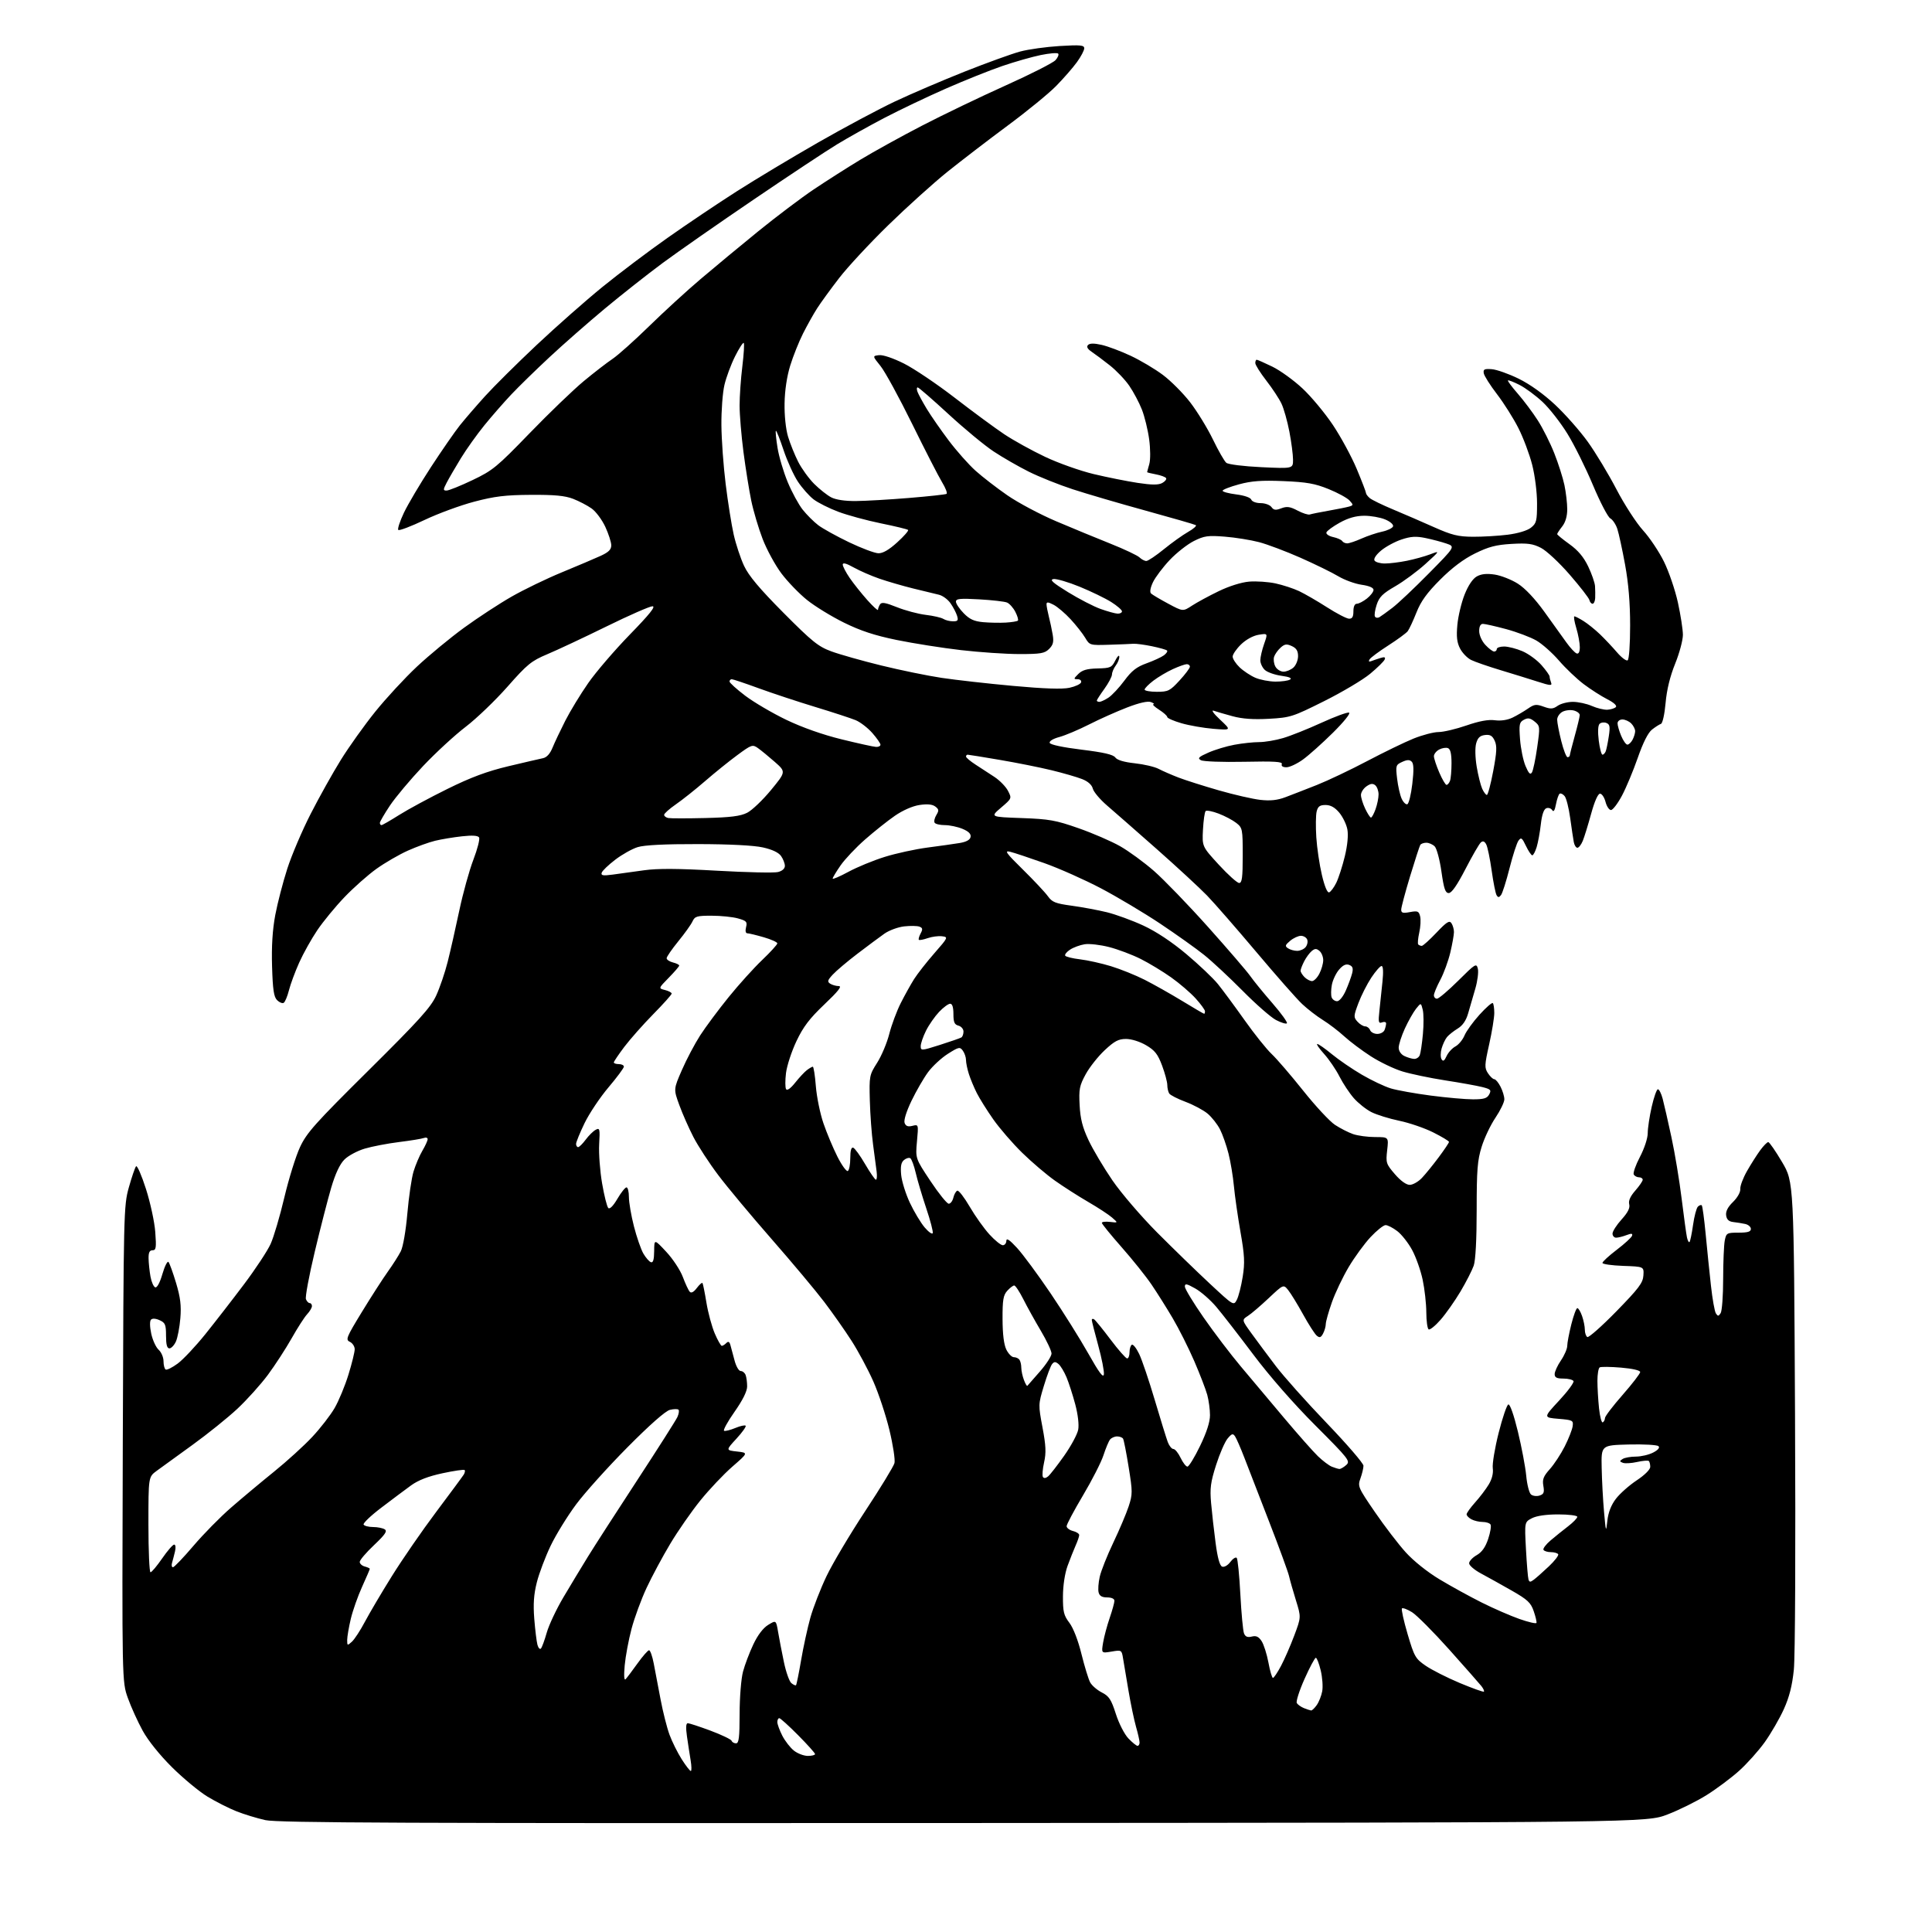 <?xml version="1.0" encoding="UTF-8" standalone="no"?>
<svg 
  version="1.1" 
  xmlns="http://www.w3.org/2000/svg" 
  xmlns:xlink="http://www.w3.org/1999/xlink" 
  xmlns:svg="http://www.w3.org/2000/svg"
  xmlns:rdf="http://www.w3.org/1999/02/22-rdf-syntax-ns#"
  xmlns:cc="http://creativecommons.org/ns#"
  xmlns:dc="http://purl.org/dc/elements/1.1/"
  viewBox="0 0 768 768"
  width="768"
  height="768"
>
<style>svg {background-color: white; }</style>"
<path stroke="none" fill="black" fill-rule="evenodd" d="M383.00,724.68C160.65,724.82 110.41,724.61 105.50,723.53C102.20,722.80 97.03,721.22 94.00,720.02C90.97,718.82 85.80,716.20 82.50,714.20C79.20,712.20 72.86,706.95 68.40,702.53C63.52,697.69 58.88,691.92 56.73,688.00C54.76,684.42 52.11,678.58 50.83,675.00C48.50,668.50 48.50,668.50 48.81,574.00C49.12,481.60 49.17,479.33 51.22,472.00C52.38,467.88 53.66,464.11 54.09,463.62C54.51,463.14 56.28,467.19 58.02,472.62C59.76,478.06 61.43,485.76 61.72,489.75C62.19,496.01 62.04,497.00 60.63,497.00C59.45,497.00 59.02,497.89 59.06,500.25C59.09,502.04 59.43,505.26 59.81,507.42C60.19,509.57 61.05,511.52 61.71,511.74C62.43,511.98 63.55,509.91 64.55,506.47C65.46,503.35 66.55,501.18 66.97,501.65C67.39,502.12 68.75,505.88 69.99,510.00C71.72,515.79 72.11,518.99 71.69,524.04C71.39,527.63 70.60,531.79 69.92,533.29C69.24,534.78 68.08,536.00 67.34,536.00C66.40,536.00 66.00,534.51 66.00,530.98C66.00,526.58 65.69,525.81 63.47,524.81C61.93,524.10 60.59,524.01 60.03,524.58C59.49,525.13 59.52,527.35 60.12,530.15C60.67,532.71 61.99,535.59 63.06,536.55C64.13,537.52 65.00,539.56 65.00,541.10C65.00,542.63 65.38,544.12 65.85,544.41C66.32,544.70 68.46,543.64 70.62,542.05C72.77,540.47 77.73,535.20 81.64,530.34C85.54,525.48 92.47,516.55 97.02,510.50C101.57,504.45 106.32,497.25 107.57,494.50C108.82,491.75 111.28,483.43 113.03,476.00C114.79,468.57 117.59,459.57 119.26,456.00C121.92,450.29 125.25,446.57 146.51,425.50C166.54,405.64 171.18,400.52 173.37,395.80C174.82,392.66 176.90,386.58 177.97,382.30C179.05,378.01 181.12,368.88 182.57,362.00C184.02,355.12 186.54,346.02 188.17,341.76C189.80,337.51 190.82,333.52 190.44,332.90C189.97,332.14 187.76,331.99 183.62,332.45C180.25,332.82 175.47,333.61 173.00,334.21C170.53,334.80 165.64,336.57 162.15,338.13C158.66,339.69 153.04,342.95 149.65,345.37C146.27,347.79 140.54,352.86 136.93,356.64C133.32,360.41 128.46,366.32 126.13,369.77C123.80,373.22 120.56,379.02 118.93,382.66C117.30,386.30 115.46,391.25 114.86,393.66C114.25,396.06 113.32,398.30 112.78,398.64C112.25,398.97 111.06,398.49 110.15,397.58C108.85,396.28 108.43,393.44 108.15,384.17C107.91,376.19 108.32,369.63 109.42,363.75C110.32,358.99 112.47,350.69 114.21,345.30C115.95,339.91 120.13,330.10 123.51,323.50C126.88,316.90 132.27,307.26 135.49,302.07C138.71,296.88 144.86,288.26 149.16,282.92C153.47,277.57 160.93,269.50 165.74,264.99C170.56,260.48 179.00,253.51 184.50,249.51C190.00,245.51 198.51,239.94 203.42,237.14C208.32,234.34 217.32,229.99 223.42,227.48C229.51,224.97 236.41,222.04 238.75,220.97C241.93,219.51 243.00,218.46 242.99,216.76C242.98,215.52 241.91,212.21 240.61,209.40C239.30,206.60 236.86,203.32 235.18,202.13C233.50,200.94 230.19,199.21 227.82,198.29C224.56,197.04 220.42,196.65 211.00,196.71C200.87,196.77 196.61,197.29 188.50,199.43C183.00,200.88 174.11,204.15 168.75,206.70C163.39,209.25 158.70,211.03 158.33,210.66C157.95,210.28 158.96,207.20 160.57,203.81C162.18,200.42 167.03,192.24 171.34,185.63C175.65,179.03 180.82,171.57 182.82,169.06C184.83,166.55 189.32,161.35 192.80,157.50C196.28,153.65 205.51,144.49 213.31,137.15C221.11,129.81 232.90,119.42 239.50,114.05C246.10,108.69 257.75,99.90 265.40,94.52C273.04,89.13 285.42,80.82 292.90,76.04C300.38,71.26 314.96,62.51 325.31,56.59C335.65,50.67 349.38,43.34 355.81,40.31C362.24,37.28 374.70,31.94 383.50,28.45C392.30,24.96 402.20,21.38 405.50,20.49C408.80,19.60 415.89,18.62 421.25,18.29C429.50,17.80 431.00,17.94 431.00,19.20C431.00,20.03 429.70,22.50 428.10,24.70C426.51,26.90 422.79,31.16 419.85,34.16C416.91,37.16 408.21,44.27 400.52,49.96C392.84,55.65 382.04,63.94 376.52,68.37C371.01,72.81 360.49,82.30 353.14,89.47C345.79,96.64 336.99,106.10 333.60,110.50C330.20,114.90 326.25,120.33 324.82,122.57C323.38,124.81 320.87,129.31 319.22,132.57C317.58,135.83 315.28,141.58 314.12,145.34C312.80,149.62 311.96,155.21 311.88,160.34C311.79,165.16 312.36,170.57 313.26,173.57C314.10,176.36 315.92,180.86 317.29,183.57C318.67,186.28 321.53,190.23 323.65,192.35C325.77,194.46 328.82,196.88 330.43,197.71C332.27,198.67 335.91,199.21 340.24,199.17C344.03,199.14 353.51,198.59 361.31,197.95C369.12,197.31 375.84,196.58 376.27,196.32C376.69,196.07 375.88,193.98 374.48,191.68C373.08,189.38 367.73,178.95 362.59,168.50C357.45,158.05 351.80,147.70 350.02,145.50C346.80,141.50 346.80,141.50 349.42,141.18C350.97,140.99 355.03,142.36 359.35,144.52C363.37,146.54 372.47,152.67 379.58,158.16C386.69,163.65 395.51,170.15 399.18,172.60C402.85,175.05 410.17,179.10 415.43,181.59C420.70,184.09 429.39,187.17 434.75,188.45C440.11,189.73 447.97,191.30 452.21,191.95C457.87,192.81 460.46,192.82 461.99,192.01C463.12,191.40 463.82,190.52 463.54,190.06C463.25,189.60 461.44,188.93 459.51,188.57C457.58,188.21 456.00,187.81 456.00,187.70C456.00,187.58 456.39,186.14 456.86,184.48C457.35,182.77 457.33,178.54 456.81,174.64C456.30,170.87 455.00,165.54 453.91,162.78C452.83,160.03 450.57,155.78 448.90,153.35C447.23,150.92 443.74,147.26 441.14,145.22C438.55,143.17 435.32,140.76 433.96,139.85C432.29,138.72 431.82,137.85 432.50,137.15C433.18,136.43 434.90,136.41 437.90,137.09C440.32,137.63 445.49,139.57 449.40,141.40C453.30,143.22 459.10,146.66 462.27,149.04C465.45,151.42 470.33,156.32 473.12,159.94C475.90,163.55 479.96,170.17 482.14,174.66C484.31,179.15 486.71,183.34 487.47,183.97C488.24,184.61 494.35,185.38 501.42,185.71C514.00,186.30 514.00,186.30 514.00,182.74C514.00,180.78 513.35,175.76 512.55,171.59C511.75,167.42 510.34,162.40 509.40,160.44C508.47,158.47 505.75,154.34 503.35,151.26C500.96,148.17 499.00,145.05 499.00,144.33C499.00,143.60 499.25,143.00 499.56,143.00C499.87,143.00 502.67,144.24 505.78,145.75C508.89,147.26 514.27,151.15 517.75,154.40C521.23,157.64 526.67,164.18 529.84,168.92C533.01,173.67 537.27,181.52 539.31,186.38C541.34,191.23 543.00,195.55 543.00,195.98C543.00,196.41 543.69,197.33 544.53,198.03C545.38,198.73 549.54,200.75 553.78,202.52C558.03,204.30 565.33,207.45 570.00,209.54C577.14,212.72 579.62,213.33 585.50,213.37C589.35,213.39 595.56,213.03 599.31,212.56C603.41,212.04 607.08,210.94 608.56,209.78C610.77,208.03 611.00,207.13 611.00,200.09C611.00,195.69 610.16,189.05 609.07,184.77C608.01,180.62 605.56,174.08 603.62,170.24C601.69,166.40 597.86,160.33 595.13,156.76C592.39,153.19 590.00,149.42 589.82,148.38C589.55,146.80 590.05,146.54 593.00,146.76C594.92,146.90 599.72,148.59 603.66,150.52C608.13,152.71 613.57,156.59 618.16,160.88C622.20,164.65 628.05,171.29 631.17,175.62C634.28,179.95 639.41,188.45 642.56,194.50C645.71,200.55 650.46,207.88 653.11,210.80C655.77,213.71 659.53,219.33 661.47,223.30C663.42,227.26 665.90,234.55 666.99,239.50C668.07,244.45 668.97,250.23 668.98,252.33C668.99,254.44 667.61,259.62 665.90,263.83C663.86,268.88 662.56,274.21 662.10,279.43C661.70,283.92 660.90,287.53 660.25,287.75C659.62,287.96 658.01,288.99 656.69,290.03C655.13,291.25 653.13,295.23 651.05,301.21C649.27,306.32 646.45,313.09 644.77,316.25C643.09,319.41 641.12,322.00 640.39,322.00C639.66,322.00 638.68,320.54 638.22,318.75C637.75,316.96 636.77,315.50 636.03,315.50C635.21,315.50 633.85,318.57 632.50,323.50C631.29,327.90 629.80,332.74 629.18,334.25C628.56,335.76 627.60,337.00 627.04,337.00C626.49,337.00 625.84,335.99 625.61,334.75C625.37,333.51 624.73,329.22 624.18,325.21C623.63,321.20 622.63,317.26 621.97,316.47C621.31,315.67 620.43,315.24 620.00,315.50C619.57,315.76 618.92,317.64 618.53,319.67C618.06,322.17 617.58,322.93 617.02,322.04C616.57,321.31 615.52,320.97 614.68,321.29C613.68,321.68 612.93,323.87 612.50,327.69C612.14,330.88 611.39,334.96 610.84,336.75C610.29,338.54 609.51,340.00 609.11,340.00C608.70,340.00 607.57,338.32 606.59,336.27C605.04,333.01 604.66,332.74 603.62,334.17C602.96,335.06 601.36,340.01 600.06,345.15C598.76,350.29 597.24,355.08 596.68,355.80C595.89,356.82 595.51,356.83 594.92,355.86C594.50,355.19 593.62,350.78 592.96,346.07C592.30,341.35 591.33,336.68 590.81,335.69C590.15,334.43 589.50,334.17 588.68,334.86C588.03,335.40 585.28,340.15 582.56,345.42C579.24,351.85 577.06,355.00 575.91,355.00C574.53,355.00 573.98,353.37 572.99,346.46C572.33,341.77 571.12,337.27 570.32,336.46C569.52,335.66 568.02,335.00 566.99,335.00C565.96,335.00 564.88,335.39 564.58,335.87C564.29,336.35 562.46,341.97 560.52,348.36C558.59,354.75 557.00,360.71 557.00,361.60C557.00,362.91 557.67,363.10 560.47,362.57C563.53,362.00 564.01,362.20 564.52,364.24C564.85,365.52 564.69,368.44 564.17,370.73C563.66,373.03 563.48,375.15 563.78,375.45C564.09,375.75 564.71,376.00 565.18,376.00C565.65,376.00 568.27,373.64 571.01,370.75C575.10,366.44 576.17,365.77 576.98,367.00C577.52,367.82 577.97,369.40 577.97,370.50C577.97,371.60 577.32,375.25 576.53,378.62C575.73,381.98 573.94,386.89 572.54,389.52C571.14,392.15 570.00,394.91 570.00,395.65C570.00,396.39 570.55,397.00 571.23,397.00C571.90,397.00 575.70,393.78 579.67,389.84C586.49,383.05 586.91,382.80 587.47,385.09C587.79,386.41 587.34,389.98 586.46,393.00C585.58,396.02 584.31,400.43 583.62,402.79C582.79,405.70 581.43,407.67 579.44,408.88C577.82,409.87 575.92,411.38 575.21,412.24C574.50,413.10 573.53,415.14 573.07,416.77C572.60,418.40 572.59,420.33 573.04,421.06C573.65,422.06 574.16,421.74 575.04,419.81C575.69,418.38 577.27,416.66 578.54,415.98C579.82,415.29 581.44,413.34 582.15,411.64C582.85,409.94 585.55,406.21 588.13,403.36C590.72,400.50 593.09,398.43 593.42,398.75C593.74,399.07 594.00,400.84 594.00,402.68C594.00,404.52 593.09,410.12 591.97,415.14C590.11,423.46 590.07,424.46 591.49,426.63C592.35,427.93 593.47,429.00 594.00,429.00C594.52,429.00 595.64,430.33 596.47,431.95C597.31,433.57 598.00,435.84 598.00,436.99C598.00,438.14 596.41,441.42 594.48,444.29C592.54,447.16 590.06,452.36 588.98,455.86C587.30,461.23 587.00,465.10 587.00,480.96C587.00,492.69 586.56,500.97 585.83,503.10C585.18,504.97 582.82,509.59 580.58,513.37C578.33,517.15 574.77,522.21 572.66,524.62C570.55,527.04 568.41,528.75 567.91,528.45C567.41,528.14 566.99,525.10 566.98,521.69C566.97,518.29 566.32,512.45 565.53,508.72C564.74,504.99 562.85,499.65 561.32,496.85C559.80,494.05 557.15,490.69 555.43,489.38C553.72,488.07 551.63,487.00 550.79,487.00C549.96,487.00 547.27,489.14 544.83,491.75C542.38,494.37 538.47,499.73 536.12,503.68C533.78,507.63 530.77,513.93 529.45,517.68C528.13,521.43 527.03,525.32 527.02,526.32C527.01,527.31 526.52,529.03 525.93,530.13C525.08,531.72 524.57,531.89 523.43,530.95C522.65,530.30 520.19,526.48 517.98,522.46C515.76,518.44 513.10,514.11 512.07,512.83C510.19,510.52 510.19,510.52 504.34,516.02C501.13,519.05 497.40,522.24 496.05,523.10C493.60,524.68 493.60,524.68 497.52,530.09C499.68,533.07 504.00,538.88 507.13,543.00C510.25,547.12 519.38,557.35 527.41,565.72C535.43,574.09 542.00,581.70 542.00,582.65C542.00,583.59 541.46,585.84 540.81,587.65C539.65,590.84 539.84,591.28 546.55,601.07C550.36,606.64 555.87,613.83 558.79,617.06C561.95,620.55 567.42,624.92 572.30,627.85C576.81,630.56 584.33,634.69 589.00,637.03C593.67,639.37 600.42,642.31 604.00,643.57C607.58,644.83 610.62,645.53 610.77,645.13C610.91,644.73 610.42,642.62 609.67,640.45C608.52,637.08 607.23,635.88 600.91,632.27C596.83,629.94 591.36,626.90 588.75,625.50C586.14,624.11 584.00,622.28 584.00,621.44C584.00,620.60 585.35,619.14 587.00,618.20C589.07,617.02 590.47,615.05 591.57,611.77C592.44,609.17 592.86,606.58 592.51,606.02C592.17,605.46 590.75,605.00 589.38,605.00C588.00,605.00 586.00,604.53 584.93,603.96C583.87,603.40 583.00,602.50 583.00,601.97C583.00,601.44 584.52,599.32 586.37,597.25C588.23,595.19 590.67,591.98 591.79,590.12C593.10,587.95 593.68,585.63 593.40,583.62C593.17,581.91 594.22,575.58 595.74,569.57C597.26,563.56 598.99,558.48 599.59,558.29C600.24,558.08 601.79,562.49 603.39,569.11C604.88,575.26 606.37,583.14 606.70,586.64C607.02,590.13 607.88,593.48 608.60,594.08C609.32,594.68 610.84,594.87 611.98,594.51C613.69,593.96 613.96,593.28 613.51,590.67C613.05,588.09 613.53,586.85 616.08,584.00C617.80,582.08 620.47,578.02 622.00,574.98C623.54,571.94 624.95,568.34 625.15,566.98C625.48,564.62 625.21,564.48 619.50,564.00C613.50,563.50 613.50,563.50 619.79,556.73C623.26,553.00 625.82,549.51 625.49,548.98C625.15,548.44 623.33,548.00 621.44,548.00C618.82,548.00 618.00,547.58 618.00,546.23C618.00,545.26 619.12,542.81 620.50,540.79C621.88,538.76 623.00,536.16 623.00,535.01C623.00,533.85 623.73,530.01 624.62,526.46C625.51,522.90 626.59,520.00 627.02,520.00C627.45,520.00 628.30,521.42 628.90,523.15C629.51,524.88 630.00,527.33 630.00,528.59C630.00,529.85 630.44,531.15 630.98,531.49C631.52,531.82 636.71,527.23 642.51,521.30C651.46,512.13 653.09,509.97 653.28,507.00C653.50,503.50 653.50,503.50 645.25,503.21C640.71,503.05 637.00,502.52 637.00,502.03C637.00,501.54 639.55,499.20 642.67,496.82C645.79,494.44 648.53,491.93 648.76,491.24C649.07,490.28 648.55,490.22 646.52,490.99C645.06,491.55 643.22,492.00 642.43,492.00C641.65,492.00 641.00,491.27 641.00,490.37C641.00,489.48 642.62,486.95 644.59,484.77C647.11,481.98 648.02,480.18 647.64,478.72C647.27,477.33 648.06,475.56 650.05,473.29C651.67,471.44 653.00,469.50 653.00,468.97C653.00,468.43 652.35,468.00 651.56,468.00C650.77,468.00 649.82,467.51 649.45,466.92C649.08,466.32 650.18,463.17 651.89,459.90C653.67,456.52 655.00,452.45 655.00,450.43C655.00,448.49 655.71,443.77 656.58,439.95C657.45,436.13 658.56,433.00 659.04,433.00C659.53,433.00 660.38,434.69 660.93,436.75C661.48,438.81 663.05,445.68 664.41,452.00C665.78,458.32 667.61,469.35 668.48,476.50C669.36,483.65 670.31,490.57 670.59,491.87C670.87,493.17 671.33,494.01 671.61,493.72C671.89,493.44 672.52,490.40 673.01,486.96C673.49,483.52 674.36,480.24 674.93,479.67C675.50,479.10 676.20,478.86 676.48,479.15C676.76,479.43 677.46,484.58 678.03,490.58C678.60,496.59 679.54,505.82 680.13,511.09C680.71,516.37 681.59,521.32 682.09,522.09C682.87,523.29 683.15,523.28 683.98,522.00C684.53,521.17 684.98,515.04 684.98,508.37C684.99,501.71 685.28,494.84 685.62,493.12C686.22,490.14 686.47,490.00 691.12,490.00C694.76,490.00 696.00,489.62 696.00,488.52C696.00,487.70 694.99,486.82 693.75,486.55C692.51,486.28 690.38,485.93 689.00,485.78C687.24,485.58 686.40,484.80 686.17,483.15C685.94,481.55 686.82,479.82 688.90,477.80C690.67,476.06 691.89,473.90 691.79,472.65C691.69,471.47 692.90,468.25 694.47,465.50C696.04,462.75 698.40,459.04 699.71,457.25C701.03,455.46 702.46,454.00 702.91,454.00C703.35,454.00 705.82,457.57 708.40,461.94C713.09,469.87 713.09,469.87 713.55,562.34C713.81,615.67 713.61,658.59 713.08,663.75C712.42,670.13 711.27,674.65 709.09,679.45C707.41,683.16 704.01,689.03 701.54,692.50C699.06,695.97 694.44,701.13 691.27,703.97C688.10,706.81 682.30,711.14 678.38,713.59C674.46,716.04 667.49,719.50 662.88,721.27C654.50,724.50 654.50,724.50 383.00,724.68zM274.61,704.00C274.96,704.00 274.93,702.09 274.54,699.75C274.15,697.41 273.49,693.14 273.08,690.25C272.57,686.69 272.68,685.00 273.42,685.00C274.01,685.01 278.10,686.35 282.50,687.99C286.90,689.64 290.65,691.44 290.83,691.99C291.02,692.55 291.80,693.00 292.58,693.00C293.72,693.00 294.00,690.72 294.01,681.25C294.02,674.65 294.61,667.31 295.36,664.50C296.09,661.75 297.94,656.88 299.46,653.67C301.21,649.97 303.37,647.13 305.36,645.92C308.50,644.00 308.50,644.00 309.31,648.75C309.75,651.36 310.78,656.73 311.61,660.67C312.43,664.61 313.76,668.39 314.57,669.06C315.39,669.73 316.22,670.11 316.43,669.89C316.64,669.68 317.55,665.23 318.44,660.00C319.33,654.77 320.99,647.17 322.12,643.10C323.26,639.03 326.15,631.59 328.55,626.56C330.95,621.52 337.88,609.88 343.94,600.67C350.01,591.47 355.24,582.88 355.57,581.59C355.89,580.30 354.99,574.39 353.56,568.46C352.13,562.54 349.24,553.82 347.14,549.09C345.04,544.37 341.16,537.12 338.51,533.00C335.87,528.88 330.96,521.90 327.62,517.50C324.28,513.10 314.91,501.91 306.80,492.64C298.69,483.37 289.11,471.90 285.53,467.14C281.94,462.39 277.50,455.57 275.65,452.00C273.81,448.43 271.27,442.68 270.02,439.23C267.74,432.97 267.74,432.97 271.08,425.32C272.91,421.11 276.18,414.93 278.33,411.58C280.49,408.24 285.57,401.41 289.62,396.41C293.67,391.40 299.69,384.74 303.00,381.59C306.30,378.44 309.00,375.47 309.00,375.00C309.00,374.53 306.57,373.43 303.60,372.57C300.62,371.71 297.69,371.00 297.08,371.00C296.40,371.00 296.20,370.06 296.57,368.57C297.11,366.43 296.73,366.02 293.34,365.08C291.23,364.49 286.53,364.01 282.91,364.01C277.05,364.00 276.21,364.25 275.29,366.25C274.73,367.49 272.18,371.06 269.63,374.18C267.08,377.31 265.00,380.34 265.00,380.91C265.00,381.49 266.12,382.24 267.50,382.59C268.88,382.93 270.00,383.49 270.00,383.82C270.00,384.15 268.13,386.33 265.85,388.65C261.70,392.89 261.70,392.89 264.35,393.55C265.81,393.92 267.00,394.55 267.00,394.97C267.00,395.38 263.72,399.05 259.70,403.13C255.69,407.21 250.52,413.05 248.20,416.11C245.89,419.18 244.00,421.98 244.00,422.34C244.00,422.70 244.90,423.00 246.00,423.00C247.10,423.00 248.00,423.45 248.00,424.01C248.00,424.56 245.24,428.28 241.87,432.26C238.50,436.24 234.23,442.64 232.37,446.47C230.52,450.31 229.00,454.02 229.00,454.72C229.00,455.42 229.37,456.00 229.81,456.00C230.26,456.00 231.61,454.66 232.82,453.03C234.03,451.40 235.81,449.64 236.78,449.12C238.41,448.24 238.53,448.71 238.18,454.83C237.97,458.50 238.50,465.50 239.34,470.39C240.18,475.28 241.29,479.69 241.80,480.20C242.38,480.78 243.76,479.38 245.41,476.57C246.88,474.05 248.52,472.00 249.04,472.00C249.57,472.00 250.00,473.73 250.00,475.84C250.00,477.95 250.90,483.20 252.00,487.50C253.10,491.79 254.79,496.67 255.76,498.33C256.73,499.98 258.08,501.53 258.76,501.75C259.63,502.04 260.01,500.72 260.04,497.33C260.08,492.50 260.08,492.50 264.85,497.62C267.48,500.43 270.44,504.93 271.44,507.62C272.44,510.30 273.68,512.95 274.19,513.50C274.78,514.15 275.77,513.63 276.99,512.01C278.02,510.65 279.03,509.75 279.24,510.01C279.45,510.28 280.16,513.81 280.82,517.85C281.48,521.88 282.98,527.40 284.14,530.10C285.30,532.79 286.55,535.00 286.92,535.00C287.30,535.00 288.10,534.50 288.70,533.90C289.50,533.10 289.95,533.30 290.34,534.65C290.64,535.67 291.38,538.41 291.98,540.75C292.59,543.12 293.68,545.00 294.43,545.00C295.18,545.00 296.06,545.71 296.39,546.58C296.73,547.45 297.00,549.49 297.00,551.12C297.00,553.05 295.25,556.56 291.95,561.27C289.17,565.23 287.33,568.61 287.85,568.78C288.38,568.96 290.39,568.44 292.33,567.64C294.26,566.83 296.09,566.43 296.40,566.74C296.72,567.05 295.07,569.37 292.74,571.90C288.50,576.50 288.50,576.50 292.98,577.00C297.46,577.50 297.46,577.50 291.14,583.00C287.67,586.02 281.92,592.10 278.37,596.50C274.82,600.90 269.44,608.64 266.42,613.70C263.39,618.76 259.17,626.63 257.03,631.20C254.90,635.76 252.20,643.10 251.04,647.50C249.87,651.90 248.66,658.42 248.33,662.00C247.96,666.14 248.09,668.14 248.70,667.50C249.22,666.95 251.34,664.14 253.41,661.25C255.48,658.36 257.55,656.00 258.01,656.00C258.48,656.00 259.32,658.36 259.87,661.25C260.43,664.14 261.65,670.55 262.58,675.50C263.51,680.45 265.11,686.77 266.13,689.55C267.15,692.33 269.33,696.71 270.97,699.30C272.61,701.88 274.25,704.00 274.61,704.00zM321.13,698.00C322.71,698.00 324.00,697.67 324.00,697.28C324.00,696.88 320.97,693.50 317.28,689.78C313.58,686.05 310.20,683.00 309.78,683.00C309.35,683.00 309.00,683.69 309.00,684.54C309.00,685.39 309.89,687.82 310.97,689.95C312.06,692.07 314.14,694.75 315.61,695.91C317.07,697.06 319.56,698.00 321.13,698.00zM452.19,694.00C452.63,694.00 453.00,693.41 453.00,692.68C453.00,691.96 452.37,689.14 451.59,686.43C450.82,683.72 449.46,677.23 448.58,672.00C447.69,666.77 446.72,661.00 446.42,659.17C445.89,655.90 445.82,655.85 441.83,656.53C437.79,657.21 437.79,657.21 438.51,652.91C438.91,650.55 440.09,646.15 441.12,643.15C442.15,640.14 443.00,637.08 443.00,636.34C443.00,635.53 441.86,635.00 440.12,635.00C438.09,635.00 437.08,634.42 436.72,633.03C436.43,631.94 436.63,629.14 437.16,626.80C437.68,624.46 440.11,618.36 442.54,613.25C444.98,608.14 447.73,601.64 448.66,598.81C450.24,593.98 450.24,593.00 448.66,583.22C447.74,577.48 446.74,572.38 446.43,571.89C446.13,571.40 445.06,571.00 444.06,571.00C443.06,571.00 441.80,571.56 441.25,572.25C440.71,572.94 439.53,575.76 438.63,578.53C437.72,581.30 434.06,588.47 430.49,594.47C426.92,600.48 424.00,605.97 424.00,606.68C424.00,607.38 425.12,608.24 426.50,608.59C427.88,608.93 429.00,609.66 429.00,610.21C429.00,610.75 428.37,612.62 427.59,614.35C426.82,616.08 425.38,619.73 424.38,622.45C423.30,625.42 422.56,630.24 422.54,634.52C422.51,640.68 422.85,642.12 425.09,645.08C426.65,647.13 428.57,652.09 429.90,657.50C431.13,662.45 432.68,667.53 433.36,668.78C434.04,670.03 436.13,671.83 437.99,672.78C440.86,674.24 441.72,675.54 443.57,681.32C444.80,685.15 446.99,689.42 448.57,691.07C450.11,692.68 451.74,694.00 452.19,694.00zM521.19,679.94C521.57,679.97 522.58,679.00 523.44,677.78C524.29,676.57 525.27,674.10 525.60,672.31C525.94,670.52 525.67,666.79 525.01,664.03C524.34,661.26 523.47,659.00 523.06,659.00C522.65,659.00 520.63,662.80 518.56,667.43C516.49,672.07 515.12,676.38 515.50,677.00C515.89,677.63 517.17,678.53 518.35,679.01C519.53,679.48 520.81,679.90 521.19,679.94zM589.88,672.45C590.10,672.23 589.66,671.25 588.90,670.27C588.13,669.30 582.37,662.76 576.10,655.74C569.82,648.72 563.16,642.03 561.29,640.87C559.42,639.72 557.63,639.04 557.30,639.37C556.98,639.69 557.98,644.28 559.54,649.56C562.20,658.57 562.65,659.35 566.75,662.17C569.15,663.82 575.24,666.90 580.29,669.02C585.34,671.13 589.66,672.68 589.88,672.45zM506.02,667.00C506.38,667.00 507.82,664.86 509.21,662.25C510.60,659.64 512.97,654.20 514.48,650.18C517.23,642.85 517.23,642.85 515.16,636.18C514.02,632.50 512.78,628.15 512.41,626.50C512.03,624.85 508.49,615.17 504.54,605.00C500.59,594.83 496.15,583.35 494.67,579.50C493.19,575.65 491.52,571.83 490.97,571.00C490.11,569.72 489.67,569.84 487.99,571.84C486.91,573.13 484.85,577.86 483.42,582.34C481.23,589.21 480.91,591.61 481.43,597.50C481.77,601.35 482.57,608.49 483.22,613.36C484.00,619.28 484.86,622.39 485.82,622.76C486.64,623.07 488.04,622.28 489.06,620.92C490.05,619.61 491.20,618.86 491.61,619.27C492.01,619.68 492.67,626.20 493.06,633.76C493.46,641.32 494.11,648.32 494.52,649.32C495.06,650.64 495.92,650.98 497.61,650.56C499.35,650.12 500.33,650.58 501.51,652.37C502.37,653.69 503.59,657.52 504.22,660.88C504.84,664.25 505.65,667.00 506.02,667.00zM215.02,655.32C215.44,654.87 216.49,652.01 217.35,648.97C218.22,645.93 221.19,639.63 223.95,634.97C226.71,630.31 231.11,623.02 233.73,618.77C236.35,614.52 245.19,600.82 253.37,588.31C261.54,575.81 268.70,564.55 269.28,563.29C269.85,562.02 270.05,560.71 269.71,560.38C269.37,560.04 267.83,560.07 266.30,560.44C264.54,560.87 258.28,566.39 249.43,575.32C241.69,583.12 232.51,593.33 229.03,598.00C225.55,602.68 220.98,610.10 218.87,614.50C216.77,618.90 214.30,625.42 213.40,629.00C212.19,633.78 211.92,637.62 212.38,643.50C212.73,647.90 213.30,652.54 213.64,653.82C213.99,655.09 214.61,655.76 215.02,655.32zM139.89,652.60C140.93,651.66 143.25,648.10 145.05,644.69C146.85,641.29 151.68,633.10 155.80,626.50C159.91,619.90 167.82,608.43 173.39,601.01C178.95,593.60 183.88,586.93 184.34,586.19C184.80,585.45 184.96,584.63 184.69,584.36C184.42,584.08 180.46,584.66 175.90,585.64C170.22,586.86 166.28,588.39 163.42,590.46C161.12,592.13 155.80,596.11 151.60,599.31C147.39,602.50 144.21,605.54 144.54,606.06C144.86,606.58 146.55,607.01 148.31,607.02C150.06,607.02 152.14,607.44 152.93,607.93C154.05,608.64 153.13,609.99 148.68,614.21C145.55,617.16 143.00,620.16 143.00,620.88C143.00,621.60 143.90,622.42 145.00,622.71C146.10,623.00 147.00,623.42 147.00,623.64C147.00,623.86 145.62,627.07 143.94,630.77C142.26,634.47 140.24,640.20 139.45,643.50C138.67,646.80 138.02,650.58 138.01,651.90C138.00,654.20 138.09,654.23 139.89,652.60zM609.76,627.92C610.72,627.20 613.39,624.82 615.71,622.64C618.02,620.46 619.68,618.29 619.40,617.83C619.11,617.38 617.81,617.00 616.50,617.00C615.19,617.00 613.87,616.60 613.56,616.10C613.26,615.61 614.52,613.92 616.37,612.35C618.22,610.78 621.37,608.24 623.37,606.71C625.37,605.17 627.00,603.48 627.00,602.96C627.00,602.43 623.60,602.00 619.45,602.00C614.65,602.00 610.83,602.55 608.96,603.52C606.02,605.04 606.02,605.04 606.59,615.77C606.91,621.67 607.36,627.11 607.60,627.86C607.95,628.99 608.32,629.00 609.76,627.92zM59.83,625.00C60.29,625.00 62.37,622.52 64.46,619.50C66.54,616.48 68.69,614.00 69.23,614.00C69.80,614.00 69.94,615.16 69.56,616.75C69.20,618.26 68.67,620.29 68.39,621.25C68.10,622.21 68.27,623.00 68.76,623.00C69.25,623.00 72.90,619.18 76.88,614.51C80.86,609.83 87.61,602.97 91.89,599.26C96.17,595.54 103.85,589.12 108.95,585.00C114.05,580.88 120.88,574.67 124.11,571.21C127.35,567.75 131.36,562.58 133.02,559.71C134.67,556.85 137.15,550.88 138.51,546.45C139.88,542.02 141.00,537.48 141.00,536.35C141.00,535.23 140.13,533.90 139.08,533.40C137.30,532.57 137.66,531.67 143.87,521.50C147.57,515.45 152.20,508.25 154.17,505.50C156.14,502.75 158.46,499.11 159.32,497.41C160.23,495.62 161.33,489.25 161.93,482.37C162.50,475.81 163.60,468.31 164.38,465.72C165.17,463.12 166.75,459.39 167.90,457.44C169.06,455.48 170.00,453.41 170.00,452.84C170.00,452.26 169.32,452.05 168.49,452.37C167.66,452.69 163.22,453.41 158.64,453.98C154.05,454.55 147.91,455.73 144.98,456.60C142.06,457.47 138.43,459.41 136.92,460.93C135.09,462.75 133.32,466.52 131.67,472.09C130.31,476.72 127.35,488.23 125.10,497.68C122.85,507.12 121.28,515.56 121.61,516.43C121.94,517.29 122.62,518.00 123.11,518.00C123.60,518.00 124.00,518.53 124.00,519.19C124.00,519.84 123.14,521.30 122.08,522.44C121.02,523.57 118.25,527.88 115.93,532.00C113.60,536.12 109.36,542.65 106.51,546.50C103.65,550.35 98.19,556.42 94.37,560.00C90.54,563.58 82.48,570.06 76.46,574.41C70.43,578.76 64.04,583.40 62.25,584.71C59.00,587.10 59.00,587.10 59.00,606.05C59.00,616.47 59.38,625.00 59.83,625.00zM638.95,604.50C639.32,601.17 640.46,598.26 642.35,595.79C643.90,593.75 647.61,590.46 650.59,588.48C653.77,586.38 656.00,584.16 656.00,583.11C656.00,582.13 655.75,581.09 655.45,580.78C655.15,580.48 653.05,580.65 650.78,581.16C648.52,581.67 645.97,581.82 645.11,581.49C643.76,580.97 643.74,580.77 645.03,579.96C645.84,579.45 648.21,579.02 650.30,579.02C652.39,579.01 655.48,578.29 657.16,577.41C659.10,576.41 659.88,575.48 659.28,574.88C658.76,574.36 653.42,574.06 647.41,574.21C636.50,574.50 636.50,574.50 636.69,583.50C636.79,588.45 637.21,596.33 637.63,601.00C638.36,609.14 638.42,609.29 638.95,604.50zM416.63,586.89C417.43,586.23 420.31,582.52 423.03,578.67C425.75,574.81 428.26,570.15 428.60,568.32C428.97,566.34 428.50,562.27 427.43,558.25C426.44,554.54 424.88,549.69 423.96,547.49C423.03,545.28 421.60,542.91 420.77,542.22C419.57,541.23 419.06,541.23 418.23,542.24C417.66,542.93 416.18,546.84 414.95,550.92C412.72,558.28 412.72,558.44 414.41,567.43C415.77,574.65 415.90,577.49 415.04,581.32C414.45,583.96 414.24,586.57 414.57,587.11C414.95,587.73 415.72,587.65 416.63,586.89zM532.42,583.94C532.93,583.97 534.15,583.26 535.15,582.37C536.86,580.82 536.22,580.00 522.86,566.62C514.21,557.96 504.69,547.08 498.24,538.50C492.45,530.80 485.82,522.25 483.49,519.50C481.16,516.75 477.40,513.46 475.13,512.19C471.68,510.25 471.00,510.13 471.00,511.45C471.00,512.32 474.36,517.86 478.47,523.76C482.58,529.67 489.22,538.40 493.22,543.16C497.23,547.92 504.98,557.14 510.45,563.66C515.93,570.17 521.97,577.01 523.88,578.85C525.79,580.69 528.28,582.57 529.42,583.03C530.57,583.50 531.91,583.90 532.42,583.94zM472.02,583.00C472.60,583.00 474.86,579.31 477.04,574.80C479.66,569.37 481.00,565.24 480.99,562.55C480.99,560.32 480.50,556.70 479.91,554.50C479.31,552.30 476.97,546.23 474.71,541.00C472.44,535.77 468.60,528.13 466.17,524.02C463.75,519.91 459.95,513.87 457.74,510.62C455.53,507.36 450.18,500.68 445.86,495.78C441.54,490.88 438.00,486.52 438.00,486.11C438.00,485.69 439.46,485.52 441.25,485.73C444.50,486.12 444.50,486.12 442.05,483.99C440.70,482.81 436.42,480.01 432.55,477.77C428.67,475.52 422.74,471.72 419.36,469.33C415.98,466.94 410.12,461.95 406.33,458.24C402.54,454.53 397.38,448.57 394.87,445.00C392.36,441.43 389.40,436.70 388.29,434.50C387.18,432.30 385.76,428.89 385.14,426.93C384.51,424.96 384.00,422.46 384.00,421.37C384.00,420.28 383.43,418.61 382.74,417.66C381.58,416.07 381.14,416.16 376.78,418.92C374.20,420.56 370.66,423.84 368.92,426.20C367.17,428.57 364.22,433.69 362.34,437.58C360.26,441.91 359.20,445.35 359.60,446.41C360.09,447.67 360.94,447.98 362.70,447.54C365.13,446.93 365.13,446.93 364.51,453.71C363.89,460.50 363.89,460.50 369.88,469.50C373.17,474.45 376.44,478.50 377.14,478.50C377.84,478.50 378.67,477.41 378.98,476.07C379.30,474.74 380.01,473.50 380.56,473.31C381.12,473.13 383.34,476.02 385.51,479.74C387.68,483.46 391.21,488.41 393.36,490.75C395.50,493.09 397.87,495.00 398.63,495.00C399.38,495.00 400.02,494.21 400.04,493.25C400.07,492.01 401.31,492.83 404.29,496.07C406.61,498.59 412.59,506.69 417.59,514.07C422.59,521.46 429.34,532.23 432.59,538.00C436.90,545.65 438.58,547.91 438.81,546.33C438.98,545.14 437.97,539.97 436.56,534.83C435.15,529.70 434.00,525.14 434.00,524.69C434.00,524.25 434.41,524.14 434.92,524.45C435.42,524.76 438.37,528.39 441.47,532.51C444.57,536.63 447.54,540.00 448.06,540.00C448.58,540.00 449.00,538.90 449.00,537.56C449.00,536.22 449.41,534.87 449.91,534.56C450.41,534.25 451.73,535.91 452.85,538.25C453.97,540.59 456.75,548.80 459.03,556.50C461.31,564.20 463.65,571.74 464.21,573.25C464.78,574.76 465.78,576.00 466.44,576.00C467.09,576.00 468.38,577.58 469.30,579.50C470.22,581.42 471.44,583.00 472.02,583.00zM637.14,565.41C637.61,565.12 638.00,564.34 638.00,563.68C638.00,563.02 641.15,558.89 645.00,554.50C648.85,550.11 652.00,546.02 652.00,545.41C652.00,544.74 648.94,544.04 644.40,543.65C640.22,543.30 636.39,543.26 635.90,543.56C635.40,543.87 635.00,546.28 635.00,548.91C635.00,551.55 635.29,556.46 635.64,559.83C635.99,563.19 636.67,565.71 637.14,565.41zM408.39,550.89C408.57,550.67 410.81,548.12 413.36,545.22C415.91,542.31 418.00,539.09 418.00,538.05C418.00,537.02 416.09,532.95 413.75,529.01C411.41,525.07 408.27,519.41 406.77,516.42C405.26,513.44 403.65,511.00 403.17,511.00C402.70,511.00 401.45,511.95 400.40,513.11C398.82,514.86 398.50,516.74 398.53,524.36C398.55,530.38 399.07,534.53 400.04,536.50C400.86,538.15 402.20,539.50 403.01,539.50C403.83,539.50 404.83,539.95 405.23,540.50C405.64,541.05 405.98,542.48 405.98,543.68C405.99,544.89 406.46,547.09 407.03,548.57C407.59,550.06 408.20,551.10 408.39,550.89zM491.66,516.69C492.35,515.36 493.40,511.26 493.99,507.56C494.89,501.95 494.74,499.01 493.10,489.67C492.03,483.53 490.85,475.35 490.50,471.50C490.14,467.65 489.18,461.83 488.35,458.56C487.52,455.29 486.00,450.96 484.97,448.94C483.93,446.91 481.72,444.10 480.06,442.70C478.39,441.30 474.44,439.19 471.28,438.00C468.11,436.82 465.19,435.32 464.78,434.68C464.37,434.03 464.02,432.50 464.02,431.29C464.01,430.07 463.07,426.58 461.93,423.54C460.24,419.03 459.06,417.53 455.59,415.50C453.12,414.05 449.77,413.00 447.62,413.00C444.61,413.00 443.02,413.84 439.13,417.48C436.50,419.94 433.09,424.25 431.57,427.05C429.11,431.57 428.83,432.98 429.17,439.33C429.45,444.76 430.31,448.14 432.72,453.26C434.47,456.98 438.74,464.15 442.20,469.21C445.69,474.30 453.61,483.53 459.99,489.95C466.32,496.30 475.75,505.46 480.95,510.30C490.36,519.06 490.40,519.08 491.66,516.69zM370.78,490.17C370.98,489.57 369.82,485.12 368.19,480.29C366.57,475.45 364.69,469.14 364.02,466.25C363.35,463.36 362.37,460.73 361.86,460.41C361.34,460.09 360.21,460.41 359.35,461.13C358.20,462.08 357.91,463.66 358.23,467.07C358.48,469.63 360.03,474.59 361.68,478.11C363.33,481.62 365.97,486.02 367.54,487.89C369.12,489.75 370.57,490.78 370.78,490.17zM560.39,471.00C561.62,471.00 563.80,469.76 565.23,468.25C566.66,466.74 569.67,463.04 571.91,460.03C574.16,457.02 576.00,454.27 576.00,453.93C576.00,453.58 573.19,451.89 569.75,450.16C566.31,448.43 560.23,446.35 556.23,445.52C552.23,444.69 547.24,443.14 545.13,442.07C543.03,441.00 539.89,438.50 538.15,436.52C536.42,434.54 533.86,430.68 532.46,427.93C531.07,425.18 528.32,421.14 526.35,418.96C524.38,416.78 523.17,415.00 523.65,415.00C524.14,415.00 526.75,416.83 529.46,419.07C532.16,421.30 537.53,424.97 541.38,427.22C545.23,429.47 550.41,431.92 552.89,432.67C555.37,433.41 562.50,434.69 568.75,435.51C574.99,436.33 582.54,437.00 585.52,437.00C589.87,437.00 591.14,436.62 591.98,435.04C592.90,433.31 592.59,432.98 589.26,432.13C587.19,431.60 580.55,430.40 574.50,429.47C568.45,428.53 560.77,426.92 557.43,425.90C554.09,424.87 548.46,422.17 544.93,419.89C541.39,417.61 536.64,414.05 534.36,411.96C532.09,409.88 528.26,406.95 525.86,405.47C523.46,403.98 519.76,401.13 517.64,399.13C515.51,397.14 507.33,387.85 499.46,378.50C491.58,369.15 482.75,359.02 479.82,355.99C476.89,352.97 467.88,344.64 459.79,337.49C451.69,330.35 442.81,322.55 440.03,320.17C437.26,317.78 434.73,314.78 434.41,313.49C434.03,311.99 432.50,310.62 430.16,309.70C428.15,308.90 422.68,307.32 418.00,306.18C413.32,305.04 404.05,303.19 397.39,302.06C390.73,300.92 384.99,300.00 384.64,300.00C384.29,300.00 384.00,300.34 384.01,300.75C384.01,301.16 385.70,302.59 387.76,303.92C389.82,305.25 393.22,307.47 395.32,308.85C397.42,310.24 399.84,312.72 400.69,314.37C402.24,317.37 402.23,317.39 397.93,321.06C393.61,324.75 393.61,324.75 406.05,325.19C417.12,325.59 419.64,326.04 428.74,329.23C434.38,331.20 441.80,334.42 445.24,336.37C448.68,338.32 454.74,342.75 458.71,346.21C462.67,349.67 472.36,359.70 480.23,368.50C488.10,377.30 495.65,386.07 497.00,388.00C498.35,389.93 502.33,394.79 505.83,398.82C509.33,402.85 511.91,406.43 511.56,406.78C511.21,407.13 509.25,406.53 507.21,405.46C505.17,404.38 499.23,399.18 494.00,393.89C488.77,388.61 481.88,382.18 478.67,379.61C475.46,377.03 467.58,371.43 461.17,367.15C454.75,362.87 444.18,356.57 437.68,353.14C431.18,349.72 421.05,345.21 415.18,343.12C409.30,341.03 403.20,339.00 401.60,338.60C399.12,337.99 399.85,339.01 406.64,345.69C411.00,349.99 415.46,354.74 416.54,356.25C418.23,358.63 419.55,359.15 426.00,360.03C430.12,360.59 436.43,361.76 440.00,362.63C443.57,363.51 450.10,365.89 454.50,367.93C459.61,370.30 465.78,374.39 471.57,379.25C476.56,383.44 482.22,388.81 484.14,391.18C486.06,393.56 490.82,400.00 494.72,405.50C498.61,411.00 503.47,417.07 505.52,419.00C507.56,420.93 513.20,427.48 518.05,433.57C522.90,439.66 528.59,445.78 530.68,447.15C532.78,448.53 536.03,450.19 537.90,450.83C539.77,451.47 543.71,452.00 546.66,452.00C552.02,452.00 552.02,452.00 551.42,457.25C550.85,462.23 551.01,462.72 554.49,466.75C556.76,469.39 559.00,471.00 560.39,471.00zM348.19,468.96C348.57,468.98 348.70,467.54 348.48,465.75C348.26,463.96 347.63,459.12 347.06,455.00C346.50,450.88 345.92,442.99 345.77,437.48C345.51,427.74 345.59,427.33 348.67,422.48C350.42,419.74 352.59,414.57 353.50,411.00C354.41,407.43 356.46,401.92 358.05,398.77C359.64,395.62 362.04,391.31 363.37,389.20C364.71,387.09 368.33,382.46 371.42,378.93C376.93,372.63 376.99,372.49 374.45,372.18C373.02,372.00 370.47,372.34 368.77,372.93C367.07,373.52 365.49,373.82 365.26,373.59C365.03,373.36 365.34,372.23 365.96,371.07C366.87,369.38 366.78,368.85 365.50,368.36C364.62,368.02 361.89,367.98 359.43,368.25C356.97,368.53 353.44,369.83 351.59,371.13C349.73,372.43 344.91,376.03 340.86,379.11C336.81,382.20 332.39,385.94 331.03,387.42C328.94,389.68 328.79,390.25 330.03,391.04C330.84,391.55 332.37,391.98 333.43,391.98C334.81,392.00 333.21,394.04 327.72,399.25C321.80,404.88 319.31,408.15 316.61,413.85C314.69,417.89 312.82,423.59 312.45,426.52C312.09,429.45 312.10,432.35 312.48,432.96C312.90,433.65 314.27,432.67 316.09,430.39C317.69,428.37 319.79,426.12 320.75,425.39C321.71,424.66 322.77,424.05 323.10,424.03C323.43,424.01 323.98,427.49 324.31,431.75C324.65,436.01 326.00,442.65 327.32,446.50C328.64,450.35 331.14,456.33 332.89,459.79C334.64,463.25 336.50,465.81 337.03,465.48C337.57,465.15 338.00,462.85 338.00,460.36C338.00,457.38 338.40,455.97 339.15,456.22C339.79,456.43 341.93,459.37 343.90,462.76C345.88,466.15 347.81,468.94 348.19,468.96zM562.14,420.93C563.05,420.97 564.06,420.29 564.39,419.42C564.73,418.54 565.29,414.77 565.63,411.02C565.98,407.27 565.95,402.93 565.56,401.38C564.85,398.55 564.85,398.55 562.88,401.02C561.80,402.39 559.80,405.92 558.45,408.87C557.10,411.83 556.00,415.25 556.00,416.47C556.00,417.79 556.92,419.14 558.25,419.78C559.49,420.38 561.24,420.90 562.14,420.93zM373.66,415.36C377.87,414.02 381.69,412.69 382.16,412.40C382.62,412.12 383.00,411.06 383.00,410.06C383.00,409.05 382.10,408.00 381.00,407.71C379.41,407.29 379.00,406.35 379.00,403.09C379.00,400.40 378.56,399.00 377.70,399.00C376.98,399.00 375.00,400.46 373.30,402.25C371.61,404.04 369.27,407.39 368.11,409.71C366.95,412.03 366.00,414.79 366.00,415.85C366.00,417.72 366.26,417.71 373.66,415.36zM547.50,411.00C548.76,411.00 550.06,410.29 550.39,409.42C550.73,408.55 551.00,407.38 551.00,406.81C551.00,406.25 550.27,406.07 549.38,406.41C547.98,406.95 547.84,406.33 548.34,401.76C548.66,398.87 549.20,393.69 549.55,390.25C549.96,386.31 549.83,384.00 549.19,384.00C548.64,384.00 546.80,386.09 545.11,388.64C543.42,391.20 541.11,395.76 539.98,398.78C538.05,403.94 538.03,404.37 539.62,406.13C540.55,407.16 541.93,408.00 542.69,408.00C543.44,408.00 544.32,408.68 544.64,409.50C544.95,410.32 546.24,411.00 547.50,411.00zM478.67,403.00C478.85,403.00 479.00,402.55 479.00,402.00C479.00,401.45 477.34,399.16 475.30,396.91C473.27,394.66 468.88,390.89 465.55,388.53C462.22,386.17 456.76,382.86 453.42,381.19C450.08,379.51 444.45,377.39 440.92,376.48C437.40,375.57 433.00,375.06 431.15,375.36C429.30,375.66 426.70,376.62 425.36,377.50C424.03,378.37 423.16,379.45 423.44,379.90C423.72,380.35 426.38,381.00 429.35,381.35C432.32,381.70 437.84,382.93 441.63,384.08C445.41,385.24 451.43,387.66 455.00,389.47C458.57,391.28 465.29,395.06 469.92,397.88C474.54,400.70 478.48,403.00 478.67,403.00zM531.52,398.00C532.43,398.00 533.91,396.18 534.98,393.75C536.01,391.41 537.14,388.32 537.50,386.89C537.99,384.90 537.71,384.10 536.33,383.57C535.05,383.08 533.85,383.64 532.30,385.44C531.08,386.85 529.79,389.58 529.43,391.50C529.07,393.42 529.04,395.66 529.36,396.49C529.68,397.32 530.65,398.00 531.52,398.00zM521.55,390.00C522.32,390.00 523.64,388.67 524.47,387.05C525.31,385.43 526.00,383.01 526.00,381.67C526.00,380.34 525.33,378.68 524.50,378.00C523.30,377.00 522.69,377.02 521.43,378.05C520.57,378.77 519.22,380.60 518.43,382.13C517.65,383.65 517.00,385.34 517.00,385.88C517.00,386.42 517.71,387.56 518.57,388.43C519.44,389.29 520.77,390.00 521.55,390.00zM515.63,377.98C516.80,377.99 518.31,377.33 518.99,376.51C519.67,375.69 519.96,374.34 519.64,373.51C519.32,372.68 518.20,372.00 517.14,372.00C516.09,372.00 514.16,372.89 512.86,373.98C510.85,375.67 510.72,376.11 512.00,376.96C512.83,377.52 514.46,377.98 515.63,377.98zM528.34,354.73C528.98,354.52 530.26,352.81 531.19,350.93C532.11,349.04 533.64,344.31 534.58,340.42C535.65,336.00 536.03,331.97 535.60,329.70C535.23,327.70 533.77,324.70 532.37,323.03C530.62,320.94 528.92,320.00 526.93,320.00C524.66,320.00 523.90,320.55 523.39,322.57C523.04,323.98 522.98,328.59 523.25,332.82C523.52,337.04 524.52,343.79 525.47,347.80C526.52,352.30 527.63,354.96 528.34,354.73zM492.58,351.00C493.72,351.00 494.00,348.84 494.00,340.07C494.00,329.54 493.91,329.07 491.44,327.13C490.04,326.03 486.88,324.35 484.42,323.42C481.96,322.48 479.64,322.03 479.26,322.41C478.87,322.79 478.40,326.12 478.20,329.80C477.85,336.50 477.85,336.50 484.50,343.75C488.17,347.74 491.80,351.00 492.58,351.00zM337.25,346.57C340.69,344.70 347.18,342.03 351.68,340.63C356.18,339.22 363.83,337.56 368.68,336.92C373.53,336.29 379.30,335.47 381.49,335.11C384.15,334.66 385.60,333.86 385.82,332.70C386.05,331.50 385.05,330.50 382.61,329.48C380.66,328.67 377.50,328.00 375.59,328.00C373.68,328.00 371.85,327.57 371.53,327.04C371.20,326.51 371.51,325.14 372.22,323.98C373.31,322.19 373.24,321.69 371.77,320.59C370.59,319.72 368.60,319.53 365.48,320.00C362.73,320.42 358.85,322.13 355.71,324.30C352.84,326.28 347.53,330.51 343.89,333.70C340.25,336.89 335.87,341.53 334.14,344.02C332.41,346.51 331.00,348.86 331.00,349.25C331.00,349.64 333.81,348.43 337.25,346.57zM243.61,347.66C246.30,347.31 251.88,346.54 256.00,345.95C261.44,345.19 269.41,345.23 285.01,346.12C296.84,346.79 307.75,347.03 309.26,346.65C310.95,346.23 312.00,345.29 312.00,344.20C312.00,343.24 311.32,341.48 310.49,340.29C309.51,338.89 306.98,337.69 303.24,336.86C299.66,336.06 289.96,335.56 277.50,335.54C264.32,335.51 256.14,335.92 253.50,336.74C251.30,337.42 247.28,339.67 244.58,341.74C241.87,343.81 239.44,346.13 239.19,346.91C238.82,348.04 239.67,348.19 243.61,347.66zM151.64,328.00C152.00,328.00 155.18,326.17 158.71,323.94C162.25,321.71 170.86,317.06 177.86,313.61C187.24,308.98 193.58,306.62 202.04,304.60C208.34,303.10 214.54,301.66 215.82,301.40C217.34,301.09 218.65,299.65 219.64,297.21C220.47,295.17 222.76,290.35 224.71,286.50C226.67,282.65 230.78,275.90 233.85,271.50C236.91,267.10 244.35,258.44 250.37,252.25C258.24,244.17 260.77,241.00 259.37,241.00C258.30,241.00 250.04,244.62 241.03,249.05C232.01,253.48 221.45,258.43 217.56,260.06C211.20,262.74 209.62,264.02 201.69,273.02C196.84,278.51 189.39,285.65 185.14,288.90C180.88,292.14 173.27,299.15 168.22,304.48C163.18,309.81 157.24,316.89 155.02,320.20C152.81,323.52 151.00,326.63 151.00,327.11C151.00,327.60 151.29,328.00 151.64,328.00zM280.41,325.18C290.45,324.93 294.32,324.44 297.00,323.09C298.93,322.12 303.19,318.05 306.48,314.06C312.45,306.80 312.45,306.80 307.98,302.86C305.51,300.69 302.49,298.22 301.27,297.36C299.15,295.87 298.73,296.01 293.12,300.15C289.87,302.54 284.09,307.20 280.29,310.50C276.48,313.80 271.26,317.95 268.68,319.73C266.11,321.51 264.00,323.39 264.00,323.91C264.00,324.43 264.75,325.00 265.66,325.18C266.58,325.35 273.22,325.35 280.41,325.18zM544.98,325.00C545.32,325.00 546.14,323.51 546.80,321.68C547.46,319.85 548.00,317.21 548.00,315.80C548.00,314.40 547.41,312.75 546.68,312.15C545.71,311.34 544.79,311.46 543.18,312.59C541.98,313.43 541.00,314.97 541.00,316.02C541.00,317.07 541.76,319.52 542.69,321.47C543.61,323.41 544.65,325.00 544.98,325.00zM559.42,319.70C560.02,319.51 560.91,315.88 561.41,311.63C562.06,306.13 561.99,303.59 561.19,302.79C560.34,301.94 559.37,301.96 557.39,302.87C554.86,304.02 554.76,304.33 555.37,309.50C555.72,312.48 556.53,316.08 557.18,317.49C557.82,318.90 558.83,319.89 559.42,319.70zM511.00,316.89C513.48,315.96 519.10,313.77 523.50,312.03C527.90,310.28 536.90,306.00 543.50,302.52C550.10,299.04 558.39,295.02 561.92,293.59C565.45,292.17 569.92,291.00 571.85,291.00C573.77,291.00 578.74,289.83 582.89,288.40C588.04,286.62 591.64,285.96 594.24,286.31C596.63,286.63 599.26,286.23 601.28,285.25C603.05,284.39 605.79,282.78 607.37,281.69C609.89,279.94 610.67,279.84 613.62,280.91C616.44,281.93 617.35,281.87 619.21,280.56C620.44,279.70 623.16,279.00 625.25,279.00C627.35,279.00 630.74,279.73 632.78,280.63C634.83,281.53 637.61,282.20 638.96,282.13C640.31,282.05 641.82,281.58 642.32,281.08C642.88,280.52 641.52,279.28 638.90,277.95C636.52,276.73 632.30,274.03 629.53,271.94C626.77,269.85 622.34,265.64 619.71,262.59C617.07,259.53 613.02,255.94 610.71,254.61C608.39,253.28 603.01,251.25 598.74,250.09C594.47,248.94 590.31,248.00 589.49,248.00C588.52,248.00 588.00,248.99 588.00,250.85C588.00,252.50 589.04,254.83 590.45,256.35C591.80,257.81 593.38,259.00 593.95,259.00C594.53,259.00 595.00,258.55 595.00,258.00C595.00,257.45 596.31,257.00 597.92,257.00C599.52,257.00 602.80,257.84 605.20,258.87C607.60,259.90 611.01,262.39 612.78,264.41C614.55,266.42 616.00,268.47 616.00,268.95C616.00,269.44 616.26,270.52 616.58,271.35C617.08,272.64 616.29,272.59 611.33,270.99C608.12,269.96 601.45,267.89 596.50,266.40C591.55,264.91 586.27,263.08 584.77,262.33C583.26,261.58 581.29,259.54 580.39,257.79C579.15,255.38 578.89,253.09 579.33,248.34C579.65,244.90 580.95,239.49 582.21,236.32C583.65,232.70 585.44,230.04 587.05,229.14C588.84,228.14 590.97,227.92 594.17,228.40C596.68,228.78 600.81,230.40 603.35,232.01C606.26,233.85 610.14,237.97 613.92,243.21C617.20,247.77 621.15,253.27 622.69,255.42C624.24,257.58 626.06,259.53 626.75,259.76C627.56,260.02 628.00,259.13 628.00,257.24C628.00,255.63 627.37,252.22 626.60,249.66C625.83,247.10 625.49,245.00 625.85,245.00C626.21,245.01 627.85,245.85 629.50,246.89C631.15,247.92 634.08,250.28 636.01,252.13C637.93,253.98 640.98,257.21 642.77,259.30C644.56,261.39 646.47,262.83 647.01,262.49C647.58,262.14 648.00,256.26 648.00,248.63C648.00,239.67 647.35,231.85 645.99,224.44C644.89,218.42 643.50,212.03 642.91,210.24C642.32,208.45 641.06,206.57 640.11,206.06C639.16,205.55 636.05,199.58 633.20,192.79C630.35,186.00 625.80,176.83 623.08,172.43C620.37,168.02 615.93,162.34 613.22,159.80C610.50,157.26 606.38,154.21 604.05,153.02C601.71,151.83 599.64,151.03 599.43,151.23C599.23,151.44 601.01,153.83 603.39,156.55C605.76,159.27 609.34,164.05 611.33,167.17C613.32,170.28 616.26,176.13 617.85,180.17C619.45,184.20 621.26,189.88 621.88,192.80C622.49,195.71 623.00,200.04 623.00,202.41C623.00,205.22 622.30,207.62 621.00,209.27C619.90,210.67 619.00,212.04 619.00,212.31C619.00,212.59 621.20,214.39 623.89,216.32C627.30,218.77 629.54,221.44 631.33,225.17C632.73,228.10 633.96,231.62 634.05,233.00C634.14,234.38 634.17,236.51 634.11,237.75C634.05,238.99 633.58,240.00 633.07,240.00C632.56,240.00 632.00,239.35 631.82,238.55C631.65,237.75 628.12,233.21 624.00,228.46C619.85,223.67 614.74,218.91 612.56,217.79C609.30,216.12 607.27,215.84 600.87,216.21C594.69,216.57 591.76,217.34 586.35,220.00C581.80,222.24 577.23,225.67 572.49,230.42C567.21,235.71 564.82,239.02 563.05,243.50C561.74,246.80 560.18,250.14 559.59,250.91C558.99,251.69 555.51,254.24 551.85,256.59C548.20,258.93 544.86,261.41 544.44,262.10C543.93,262.92 544.15,263.16 545.09,262.81C545.86,262.51 547.51,261.96 548.74,261.57C550.39,261.06 550.84,261.22 550.42,262.18C550.11,262.91 547.53,265.45 544.68,267.82C541.83,270.20 533.61,275.09 526.41,278.69C513.84,284.97 512.96,285.25 504.41,285.73C498.23,286.07 493.81,285.76 490.00,284.72C486.98,283.90 483.60,282.92 482.50,282.54C481.34,282.13 482.39,283.62 485.00,286.07C489.50,290.29 489.50,290.29 482.40,289.72C478.49,289.40 472.75,288.40 469.65,287.50C466.54,286.60 464.00,285.48 464.00,285.03C464.00,284.57 462.54,283.26 460.75,282.12C458.96,280.97 457.95,279.99 458.50,279.95C459.05,279.90 458.62,279.52 457.55,279.10C456.27,278.60 452.99,279.33 448.05,281.23C443.90,282.83 437.10,285.86 432.94,287.98C428.79,290.09 423.47,292.33 421.13,292.97C418.63,293.64 417.03,294.61 417.27,295.31C417.51,296.03 422.51,297.09 429.92,298.00C438.75,299.08 442.51,299.95 443.35,301.11C444.10,302.15 446.84,302.96 451.10,303.42C454.72,303.81 459.00,304.81 460.59,305.65C462.19,306.49 465.75,308.04 468.50,309.10C471.25,310.15 478.45,312.44 484.50,314.18C490.55,315.92 497.98,317.62 501.00,317.96C504.97,318.41 507.75,318.11 511.00,316.89zM591.05,316.00C591.46,316.00 592.59,311.74 593.57,306.54C595.00,298.96 595.12,296.55 594.17,294.47C593.25,292.46 592.38,291.94 590.31,292.18C588.31,292.42 587.42,293.26 586.80,295.50C586.31,297.24 586.40,301.13 587.01,304.78C587.59,308.23 588.58,312.17 589.19,313.53C589.81,314.89 590.65,316.00 591.05,316.00zM575.02,312.00C575.44,312.00 576.06,311.29 576.39,310.42C576.73,309.55 577.00,306.38 577.00,303.39C577.00,299.60 576.57,297.77 575.58,297.39C574.80,297.09 573.22,297.35 572.08,297.96C570.94,298.57 570.00,299.76 570.00,300.60C570.00,301.44 570.96,304.35 572.12,307.06C573.29,309.78 574.59,312.00 575.02,312.00zM608.97,307.05C609.45,306.27 610.39,301.81 611.05,297.13C612.23,288.84 612.20,288.58 610.04,286.83C608.28,285.41 607.38,285.26 605.78,286.12C603.96,287.09 603.80,287.92 604.24,293.85C604.51,297.51 605.49,302.29 606.41,304.48C607.68,307.48 608.31,308.12 608.97,307.05zM511.38,305.00C509.94,305.00 509.24,304.53 509.54,303.75C509.92,302.77 506.62,302.57 494.55,302.82C485.95,303.00 478.32,302.72 477.37,302.19C475.96,301.40 476.46,300.89 480.36,299.17C482.93,298.03 487.59,296.62 490.71,296.05C493.82,295.47 498.23,295.00 500.50,295.00C502.78,295.00 507.08,294.28 510.07,293.39C513.06,292.51 519.90,289.78 525.27,287.32C530.65,284.86 535.60,283.04 536.27,283.28C536.97,283.53 534.21,286.96 529.85,291.28C525.64,295.44 520.29,300.23 517.95,301.92C515.61,303.61 512.66,305.00 511.38,305.00zM623.12,301.00C623.60,301.00 624.01,300.66 624.03,300.25C624.05,299.84 624.93,296.35 626.00,292.50C627.07,288.65 627.95,284.95 627.97,284.27C627.99,283.59 626.92,282.77 625.59,282.43C624.27,282.10 622.24,282.33 621.09,282.95C619.94,283.57 619.00,284.97 619.00,286.08C619.00,287.18 619.73,290.99 620.62,294.54C621.51,298.10 622.64,301.00 623.12,301.00zM637.01,300.00C637.44,300.00 638.02,299.38 638.31,298.63C638.60,297.87 639.15,295.18 639.53,292.64C640.10,288.83 639.93,287.91 638.54,287.38C637.62,287.02 636.41,287.19 635.85,287.75C635.22,288.38 635.10,290.94 635.53,294.39C635.91,297.47 636.58,300.00 637.01,300.00zM348.25,296.91C349.21,296.96 350.00,296.57 350.00,296.03C350.00,295.50 348.54,293.41 346.77,291.39C344.99,289.36 342.01,287.07 340.16,286.29C338.30,285.52 331.09,283.16 324.14,281.05C317.19,278.94 307.06,275.59 301.63,273.61C296.20,271.62 291.37,270.00 290.88,270.00C290.40,270.00 290.00,270.41 290.00,270.92C290.00,271.42 292.81,273.96 296.25,276.57C299.69,279.17 307.03,283.48 312.56,286.14C318.92,289.19 327.02,292.05 334.56,293.90C341.13,295.51 347.29,296.87 348.25,296.91zM646.91,296.00C647.47,296.00 648.40,295.13 648.96,294.07C649.53,293.00 650.00,291.46 650.00,290.64C650.00,289.82 649.29,288.44 648.43,287.57C647.56,286.71 645.99,286.00 644.93,286.00C643.86,286.00 643.00,286.69 643.00,287.53C643.00,288.37 643.65,290.62 644.45,292.53C645.25,294.44 646.36,296.00 646.91,296.00zM437.04,279.00C437.60,279.00 439.23,278.24 440.64,277.32C442.05,276.39 444.89,273.35 446.95,270.57C449.86,266.63 451.82,265.10 455.74,263.69C458.52,262.69 461.62,261.27 462.64,260.52C463.66,259.77 464.24,258.90 463.92,258.59C463.61,258.27 460.91,257.51 457.92,256.89C454.94,256.27 451.60,255.83 450.50,255.91C449.40,256.00 445.05,256.17 440.83,256.30C433.26,256.54 433.14,256.50 431.39,253.54C430.41,251.89 427.81,248.58 425.61,246.19C423.41,243.80 420.34,241.19 418.80,240.40C416.62,239.27 416.00,239.23 416.01,240.22C416.01,240.93 416.42,243.07 416.91,245.00C417.41,246.93 418.10,250.17 418.45,252.21C418.95,255.16 418.66,256.34 417.04,257.96C415.27,259.73 413.73,260.00 405.25,260.00C399.89,260.00 389.43,259.29 382.00,258.43C374.57,257.57 363.10,255.76 356.50,254.41C347.68,252.60 342.11,250.77 335.50,247.51C330.55,245.07 323.94,241.02 320.81,238.50C317.68,235.99 313.10,231.24 310.63,227.96C308.16,224.68 304.80,218.50 303.16,214.25C301.52,209.99 299.48,203.12 298.63,199.00C297.78,194.88 296.39,186.19 295.54,179.70C294.70,173.21 294.00,164.88 294.00,161.20C294.00,157.51 294.49,150.53 295.09,145.67C295.68,140.81 295.94,136.60 295.65,136.32C295.37,136.03 293.81,138.43 292.20,141.65C290.59,144.87 288.69,149.97 287.98,153.00C287.26,156.03 286.72,163.22 286.77,169.00C286.82,174.78 287.58,185.34 288.47,192.47C289.35,199.60 290.78,208.60 291.65,212.47C292.52,216.34 294.38,221.95 295.78,224.94C297.63,228.89 301.90,233.98 311.41,243.56C322.83,255.05 325.26,257.01 330.47,258.93C333.75,260.14 342.66,262.66 350.28,264.53C357.89,266.40 368.71,268.62 374.31,269.46C379.92,270.30 392.68,271.74 402.68,272.65C414.98,273.78 422.23,274.02 425.10,273.41C427.43,272.91 429.53,271.94 429.75,271.25C429.98,270.56 429.36,270.00 428.36,270.00C426.71,270.00 426.73,269.83 428.63,267.93C430.19,266.37 432.09,265.82 436.27,265.72C441.41,265.60 441.94,265.36 443.35,262.55C444.19,260.87 444.90,260.20 444.94,261.06C444.97,261.92 444.34,263.49 443.53,264.56C442.72,265.63 442.05,267.22 442.03,268.10C442.01,268.98 440.65,271.56 439.00,273.84C437.35,276.12 436.00,278.21 436.00,278.49C436.00,278.77 436.47,279.00 437.04,279.00zM459.87,275.00C464.36,275.00 465.07,274.65 468.87,270.52C471.14,268.06 473.00,265.58 473.00,265.02C473.00,264.46 472.44,264.01 471.75,264.02C471.06,264.03 468.58,264.91 466.24,265.98C463.90,267.04 460.42,269.11 458.49,270.57C456.57,272.04 455.00,273.63 455.00,274.12C455.00,274.60 457.19,275.00 459.87,275.00zM507.00,270.95C509.48,270.96 512.10,270.59 512.82,270.13C513.69,269.58 512.52,269.07 509.40,268.64C506.78,268.28 503.83,267.25 502.82,266.34C501.82,265.43 501.00,263.69 501.00,262.47C501.00,261.25 501.68,258.34 502.50,255.99C504.00,251.74 504.00,251.74 500.34,252.33C498.13,252.69 495.34,254.22 493.33,256.16C491.50,257.94 490.00,260.12 490.00,261.01C490.00,261.90 491.24,263.81 492.75,265.26C494.26,266.71 497.07,268.57 499.00,269.41C500.93,270.24 504.52,270.93 507.00,270.95zM510.21,267.00C511.38,267.00 513.17,266.26 514.17,265.35C515.18,264.43 516.00,262.40 516.00,260.82C516.00,258.74 515.32,257.65 513.50,256.82C511.45,255.88 510.66,256.00 509.03,257.47C507.94,258.46 506.79,260.09 506.47,261.09C506.15,262.10 506.38,263.84 506.98,264.96C507.58,266.08 509.03,267.00 510.21,267.00zM399.80,247.49C402.16,247.35 404.33,247.00 404.62,246.71C404.91,246.42 404.46,244.85 403.61,243.21C402.77,241.58 401.27,239.91 400.29,239.51C399.30,239.11 394.34,238.54 389.25,238.25C381.60,237.82 380.00,237.98 380.00,239.17C380.00,239.97 381.38,242.03 383.07,243.76C385.43,246.18 387.21,246.99 390.82,247.32C393.39,247.55 397.43,247.63 399.80,247.49zM378.82,246.98C380.76,247.00 381.02,246.64 380.44,244.75C380.05,243.51 378.87,241.26 377.80,239.75C376.74,238.24 374.66,236.73 373.18,236.40C371.71,236.06 367.12,234.95 363.00,233.93C358.88,232.91 352.85,231.16 349.60,230.04C346.36,228.92 341.75,226.91 339.35,225.57C336.42,223.93 335.00,223.56 335.00,224.42C335.00,225.12 336.24,227.51 337.75,229.72C339.26,231.93 342.41,235.88 344.75,238.51C347.09,241.13 349.01,242.88 349.02,242.39C349.02,241.90 349.39,240.93 349.83,240.24C350.44,239.27 351.97,239.53 356.56,241.37C359.83,242.68 364.98,244.06 368.01,244.42C371.04,244.78 374.19,245.51 375.01,246.03C375.83,246.55 377.54,246.98 378.82,246.98zM536.25,245.94C537.54,245.98 538.00,245.21 538.00,243.00C538.00,241.13 538.51,240.00 539.37,240.00C540.12,240.00 541.92,239.07 543.37,237.93C544.81,236.79 546.00,235.24 546.00,234.49C546.00,233.62 544.27,232.88 541.25,232.45C538.64,232.07 534.48,230.56 532.00,229.08C529.52,227.59 522.77,224.29 517.00,221.73C511.23,219.18 503.80,216.38 500.50,215.51C497.20,214.65 491.07,213.66 486.89,213.33C480.18,212.80 478.71,213.00 474.59,215.06C472.02,216.35 467.69,219.74 464.98,222.61C462.27,225.48 459.28,229.45 458.33,231.42C457.27,233.65 456.98,235.36 457.56,235.92C458.08,236.41 461.14,238.23 464.37,239.96C470.24,243.11 470.24,243.11 473.87,240.73C475.87,239.43 480.63,236.85 484.46,235.00C488.60,232.99 493.50,231.46 496.57,231.20C499.41,230.97 504.11,231.29 507.02,231.91C509.93,232.54 514.16,233.92 516.41,234.98C518.66,236.05 523.65,238.93 527.50,241.40C531.35,243.87 535.29,245.91 536.25,245.94zM548.32,245.35C548.97,244.97 551.30,243.29 553.50,241.61C555.70,239.94 562.23,233.78 568.00,227.92C578.50,217.28 578.50,217.28 575.00,216.08C573.08,215.42 569.33,214.43 566.68,213.88C562.90,213.10 560.84,213.22 557.12,214.46C554.52,215.32 550.87,217.30 549.02,218.84C547.01,220.52 545.96,222.12 546.39,222.82C546.79,223.47 548.64,224.00 550.51,224.00C552.38,224.00 556.29,223.52 559.20,222.93C562.12,222.35 566.30,221.19 568.50,220.36C572.50,218.85 572.50,218.85 566.64,224.18C563.41,227.10 558.01,231.10 554.64,233.05C549.65,235.92 548.26,237.30 547.25,240.39C546.56,242.47 546.25,244.60 546.57,245.11C546.88,245.62 547.67,245.72 548.32,245.35zM444.25,243.93C445.21,243.97 446.00,243.56 446.00,243.01C446.00,242.47 444.09,240.81 441.75,239.33C439.41,237.85 433.77,235.12 429.22,233.25C424.67,231.39 419.97,230.01 418.78,230.18C417.12,230.43 418.44,231.62 424.56,235.39C428.93,238.08 434.75,241.09 437.50,242.07C440.25,243.05 443.29,243.89 444.25,243.93zM455.68,223.00C456.36,223.00 459.50,220.90 462.65,218.33C465.80,215.77 470.13,212.67 472.28,211.45C474.43,210.23 475.81,209.01 475.34,208.74C474.88,208.46 465.95,205.89 455.50,203.01C445.05,200.14 431.96,196.30 426.42,194.49C420.87,192.68 412.99,189.52 408.92,187.48C404.84,185.44 398.56,181.83 394.98,179.46C391.39,177.09 383.29,170.39 376.98,164.57C370.68,158.76 365.19,154.00 364.79,154.00C364.39,154.00 364.36,154.79 364.72,155.75C365.08,156.71 366.72,159.75 368.38,162.50C370.04,165.25 373.97,170.91 377.11,175.08C380.26,179.26 385.06,184.67 387.79,187.12C390.51,189.56 396.22,193.98 400.48,196.92C404.74,199.86 413.46,204.50 419.86,207.22C426.26,209.94 436.00,213.96 441.50,216.15C447.00,218.35 452.16,220.79 452.96,221.57C453.77,222.36 454.99,223.00 455.68,223.00zM349.15,219.93C350.95,219.98 353.37,218.58 356.65,215.60C359.32,213.18 361.27,210.96 360.98,210.66C360.70,210.37 355.83,209.19 350.17,208.04C344.51,206.88 336.90,204.81 333.25,203.44C329.60,202.07 325.18,199.85 323.43,198.52C321.68,197.18 318.86,194.00 317.17,191.45C315.48,188.90 312.91,183.22 311.45,178.84C309.99,174.46 308.63,171.04 308.42,171.25C308.22,171.45 308.51,174.49 309.08,178.01C309.64,181.52 311.47,187.66 313.13,191.66C314.79,195.65 317.47,200.58 319.09,202.61C320.70,204.64 323.48,207.41 325.26,208.77C327.04,210.12 332.55,213.17 337.50,215.55C342.45,217.92 347.69,219.89 349.15,219.93zM535.53,216.00C536.31,216.00 538.87,215.14 541.22,214.09C543.58,213.04 547.27,211.80 549.42,211.34C551.58,210.88 553.53,209.93 553.76,209.24C554.00,208.52 552.63,207.32 550.62,206.49C548.66,205.67 544.91,205.01 542.28,205.02C538.98,205.04 535.97,205.89 532.57,207.77C529.86,209.27 527.47,211.02 527.27,211.66C527.06,212.30 528.26,213.12 529.94,213.49C531.61,213.85 533.23,214.57 533.55,215.08C533.86,215.58 534.75,216.00 535.53,216.00zM520.69,204.51C521.34,204.29 524.72,203.61 528.19,203.00C531.66,202.39 535.32,201.65 536.32,201.36C538.03,200.85 538.04,200.70 536.47,198.97C535.55,197.95 531.80,195.90 528.15,194.42C522.71,192.21 519.45,191.64 510.24,191.25C501.49,190.89 497.53,191.17 492.49,192.54C488.92,193.51 486.00,194.65 486.00,195.08C486.00,195.51 488.45,196.16 491.43,196.54C494.64,196.94 497.09,197.79 497.40,198.61C497.70,199.39 499.32,200.00 501.11,200.00C502.85,200.00 504.79,200.70 505.42,201.56C506.33,202.81 507.11,202.91 509.33,202.06C511.57,201.21 512.82,201.39 515.80,202.96C517.84,204.04 520.03,204.74 520.69,204.51zM177.53,195.00C178.41,195.00 183.03,193.14 187.81,190.86C195.87,187.02 197.51,185.67 210.50,172.24C218.20,164.28 227.88,154.97 232.00,151.55C236.12,148.13 241.30,144.13 243.50,142.66C245.70,141.18 252.22,135.35 258.00,129.70C263.77,124.05 273.00,115.60 278.50,110.93C284.00,106.25 294.35,97.68 301.50,91.87C308.65,86.07 318.55,78.60 323.50,75.28C328.45,71.96 336.77,66.65 342.00,63.49C347.23,60.32 358.25,54.23 366.50,49.96C374.75,45.69 389.67,38.51 399.66,34.02C409.65,29.53 418.60,24.99 419.57,23.92C420.53,22.86 421.01,21.68 420.63,21.30C420.25,20.92 417.14,21.18 413.72,21.88C410.30,22.58 403.45,24.53 398.50,26.22C393.55,27.91 383.43,31.96 376.00,35.22C368.57,38.48 357.55,43.74 351.50,46.90C345.45,50.07 336.99,54.79 332.71,57.40C328.42,60.00 313.57,69.84 299.71,79.25C285.84,88.66 269.55,100.02 263.50,104.49C257.45,108.97 247.07,117.15 240.44,122.67C233.80,128.20 223.90,136.88 218.44,141.98C212.97,147.07 206.11,153.77 203.19,156.87C200.27,159.97 195.47,165.46 192.53,169.08C189.59,172.70 185.39,178.59 183.20,182.17C181.01,185.75 178.48,190.11 177.58,191.84C176.10,194.70 176.10,195.00 177.53,195.00z" />

</svg>